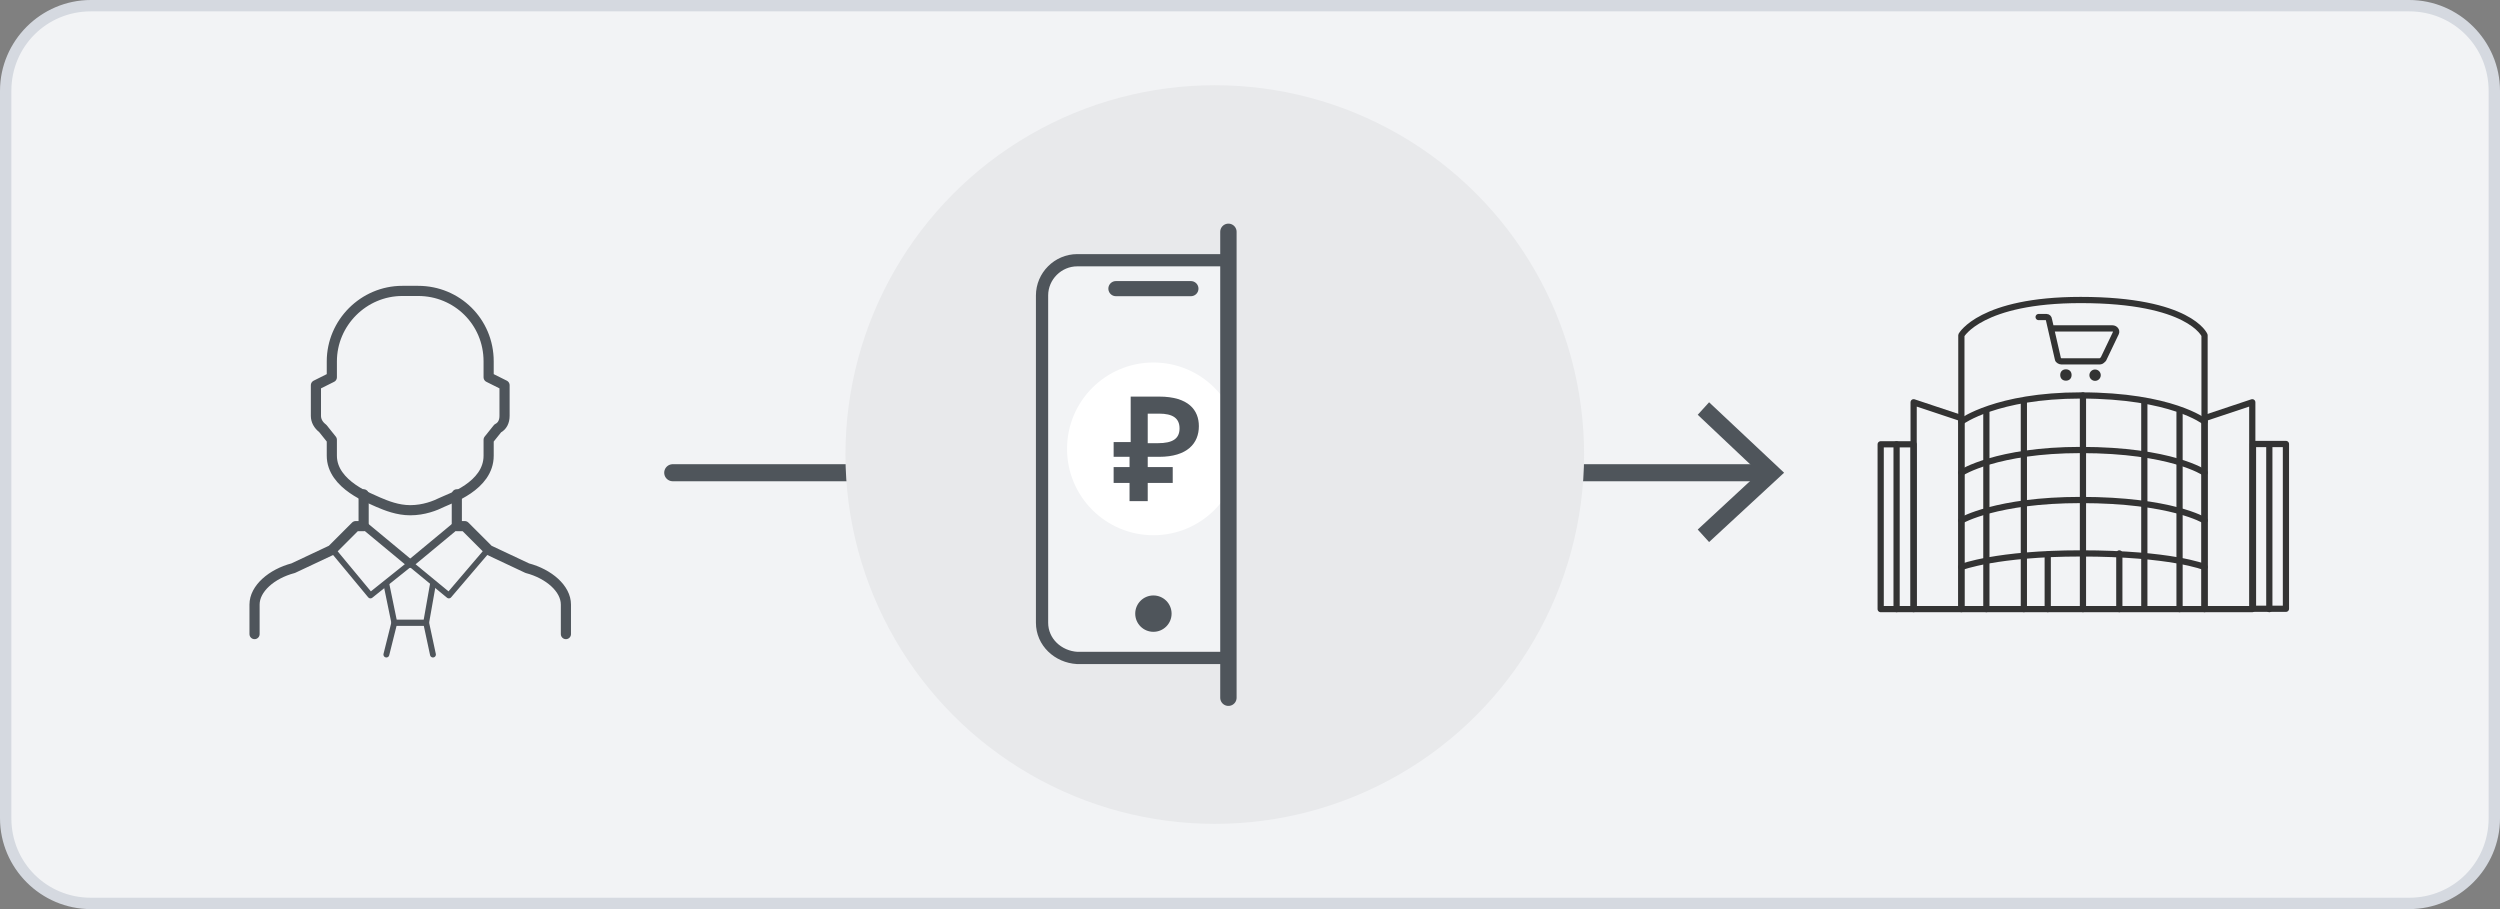 <?xml version="1.0" encoding="utf-8"?>
<!-- Generator: Adobe Illustrator 25.3.0, SVG Export Plug-In . SVG Version: 6.00 Build 0)  -->
<svg version="1.1" id="Layer_1" xmlns="http://www.w3.org/2000/svg" xmlns:xlink="http://www.w3.org/1999/xlink" x="0px" y="0px"
	 viewBox="0 0 220 80" style="enable-background:new 0 0 220 80;" xml:space="preserve">
<rect x="0" y="0" width="220" height="80" fill="#808080" stroke="none"/>
<style type="text/css">
	.st0{fill:#F2F3F5;}
	.st1{fill:#D5D9E0;}
	.st2{fill:none;stroke:#4F555B;stroke-width:1.5;stroke-linecap:round;stroke-linejoin:round;}
	.st3{fill:#4F555B;}
	.st4{fill-rule:evenodd;clip-rule:evenodd;fill:#E8E9EB;}
	.st5{fill:none;stroke:#4F555B;stroke-width:0.894;stroke-linecap:round;stroke-linejoin:round;stroke-miterlimit:10;}
	.st6{fill:none;stroke:#4F555B;stroke-width:0.688;stroke-linecap:round;stroke-linejoin:round;stroke-miterlimit:10;}
	.st7{fill:none;stroke:#4F555B;stroke-width:0.516;stroke-linecap:round;stroke-linejoin:round;stroke-miterlimit:10;}
	.st8{fill:none;stroke:#333333;stroke-width:0.548;stroke-linecap:round;stroke-linejoin:round;stroke-miterlimit:10;}
	.st9{fill:#333333;}
	.st10{clip-path:url(#SVGID_2_);}
	.st11{fill:#F2F3F5;stroke:#4F555B;stroke-width:1.077;stroke-linecap:round;stroke-linejoin:round;stroke-miterlimit:10;}
	.st12{fill:none;stroke:#4F555B;stroke-width:1.33;stroke-linecap:round;stroke-linejoin:round;stroke-miterlimit:10;}
	.st13{fill:#FFFFFF;}
	.st14{fill:none;stroke:#4F555B;stroke-width:1.441;stroke-linecap:round;stroke-linejoin:round;stroke-miterlimit:10;}
	.st15{clip-path:url(#SVGID_4_);}
</style>
<g>
	<g>
		<path class="st0" d="M8,79.5c-4.1,0-7.5-3.4-7.5-7.5V8c0-4.1,3.4-7.5,7.5-7.5h204c4.1,0,7.5,3.4,7.5,7.5v64c0,4.1-3.4,7.5-7.5,7.5
			H8z"/>
		<path class="st1" d="M212,1c3.9,0,7,3.1,7,7v64c0,3.9-3.1,7-7,7H8c-3.9,0-7-3.1-7-7V8c0-3.9,3.1-7,7-7H212 M212,0H8
			C3.6,0,0,3.6,0,8v64c0,4.4,3.6,8,8,8h204c4.4,0,8-3.6,8-8V8C220,3.6,216.4,0,212,0L212,0z"/>
	</g>
	<g>
		<g>
			<line class="st2" x1="59.2" y1="41.6" x2="155.4" y2="41.6"/>
			<g>
				<polygon class="st3" points="150.4,47.7 149.4,46.6 154.8,41.6 149.4,36.5 150.4,35.4 157,41.6 				"/>
			</g>
		</g>
	</g>
	<g>
		<circle class="st4" cx="106.9" cy="40" r="32.5"/>
	</g>
	<g>
		<path class="st5" d="M32,43.5v2.8h-0.7l-2.1,2.1l-3.4,1.6c-1.9,0.5-3.4,1.8-3.4,3.2v2.6"/>
		<path class="st5" d="M43,31.8v1.4l1.4,0.7v2.7c0,0.5-0.2,0.9-0.6,1.1l-0.8,1c0,0,0,1.1,0,1.4c0,2.7-3.5,3.8-4.1,4.1
			c-0.6,0.3-1.6,0.7-2.8,0.7c-1.1,0-2.1-0.4-2.8-0.7c-0.6-0.3-4.1-1.5-4.1-4.1c0-0.3,0-1.4,0-1.4l-0.8-1c-0.4-0.3-0.6-0.7-0.6-1.1
			v-2.7l1.4-0.7v-1.4c0-3.4,2.8-6.2,6.2-6.2h1.4C40.2,25.6,43,28.3,43,31.8z"/>
		<line class="st6" x1="32" y1="46.2" x2="36.1" y2="49.6"/>
		<polyline class="st7" points="36.1,49.6 32.6,52.4 29.2,48.3 		"/>
		<path class="st5" d="M40.2,43.5v2.8h0.7l2.1,2.1l3.4,1.6c1.9,0.5,3.4,1.8,3.4,3.2v2.6"/>
		<line class="st6" x1="40.2" y1="46.2" x2="36.1" y2="49.6"/>
		<polyline class="st7" points="36.1,49.6 39.5,52.4 43,48.3 		"/>
		<polyline class="st7" points="38.1,51.4 37.5,54.8 34.7,54.8 34,51.4 		"/>
		<polyline class="st7" points="38.1,57.6 37.5,54.8 34.7,54.8 34,57.6 		"/>
	</g>
	<g>
		<g>
			<g>
				<rect x="165.5" y="39.1" class="st8" width="2.9" height="14.5"/>
				<polygon class="st8" points="172.6,53.6 168.4,53.6 168.4,35.4 172.6,36.8 				"/>
				<line class="st8" x1="166.9" y1="39.1" x2="166.9" y2="53.6"/>
			</g>
			<g>
				
					<rect x="198.2" y="39.1" transform="matrix(-1 -1.224647e-16 1.224647e-16 -1 399.363 92.671)" class="st8" width="2.9" height="14.5"/>
				<polygon class="st8" points="194,53.6 198.2,53.6 198.2,35.4 194,36.8 				"/>
				<line class="st8" x1="199.7" y1="39.1" x2="199.7" y2="53.6"/>
			</g>
			<path class="st8" d="M194,53.6h-21.4V29.5c0,0,1.7-3.1,10.5-3.1c9.6,0,10.9,3.1,10.9,3.1V53.6z"/>
			<path class="st8" d="M172.6,37.1c0,0,3.1-2.3,10.5-2.3c8,0,10.9,2.3,10.9,2.3"/>
			<path class="st8" d="M172.6,41.6c0,0,3.1-2,10.5-2c8,0,10.9,2,10.9,2"/>
			<path class="st8" d="M172.6,45.8c0,0,3.1-1.8,10.5-1.8c8,0,10.9,1.8,10.9,1.8"/>
			<path class="st8" d="M172.6,49.9c0,0,3.1-1.2,10.5-1.2c8,0,10.9,1.2,10.9,1.2"/>
			<line class="st8" x1="180.2" y1="53.6" x2="180.2" y2="48.8"/>
			<line class="st8" x1="186.5" y1="53.6" x2="186.5" y2="48.7"/>
			<line class="st8" x1="183.3" y1="48.7" x2="183.3" y2="53.6"/>
			<line class="st8" x1="174.8" y1="36.3" x2="174.8" y2="53.6"/>
			<line class="st8" x1="178.1" y1="35.3" x2="178.1" y2="53.6"/>
			<line class="st8" x1="191.8" y1="36.3" x2="191.8" y2="53.6"/>
			<line class="st8" x1="188.7" y1="35.4" x2="188.7" y2="53.3"/>
			<line class="st8" x1="183.3" y1="34.8" x2="183.3" y2="48.7"/>
		</g>
		<g>
			<g>
				<path class="st8" d="M179.4,27.9h0.7c0.1,0,0.2,0.1,0.2,0.2l0.8,3.5c0,0.1,0.2,0.2,0.3,0.2h3.4c0.1,0,0.2-0.1,0.3-0.2l1.1-2.3
					c0.1-0.2-0.1-0.4-0.3-0.4h-5.4"/>
				
					<ellipse transform="matrix(0.246 -0.969 0.969 0.246 107.003 203.678)" class="st9" cx="184.5" cy="33" rx="0.5" ry="0.5"/>
				<path class="st9" d="M181.3,33c0,0.3,0.2,0.5,0.5,0.5s0.5-0.2,0.5-0.5s-0.2-0.5-0.5-0.5S181.3,32.7,181.3,33z"/>
			</g>
		</g>
	</g>
	<g>
		<g>
			<g>
				<g>
					<defs>
						<rect id="SVGID_1_" x="86.8" y="21.4" width="20.9" height="37.1"/>
					</defs>
					<clipPath id="SVGID_2_">
						<use xlink:href="#SVGID_1_"  style="overflow:visible;"/>
					</clipPath>
					<g class="st10">
						<path class="st11" d="M91.7,54.8V26c0-1.7,1.4-3.1,3.1-3.1h13.3c1.7,0,3.1,1.4,3.1,3.1v28.8c0,1.7-1.4,3.1-3.1,3.1H94.8
							C93.1,57.8,91.7,56.5,91.7,54.8z"/>
						<circle class="st3" cx="101.5" cy="54" r="1.6"/>
						<line class="st12" x1="98.2" y1="25.4" x2="104.8" y2="25.4"/>
						<circle class="st13" cx="101.5" cy="39.5" r="7.6"/>
						<g>
							<path class="st3" d="M98.1,38.9h1.4v-4c0.2,0,1.1,0,1.5,0c0.4,0,0.8,0,1,0c2.6,0,3.5,1.2,3.5,2.6c0,1.5-1,2.7-3.5,2.7h-1v0.9
								h2.2v1.4H101v1.6h-1.6v-1.6h-1.4v-1.4h1.4v-0.9h-1.4V38.9z M101,36.4v2.6h0.9c1.3,0,1.9-0.4,1.9-1.3s-0.6-1.3-1.8-1.3H101z"
								/>
						</g>
					</g>
				</g>
				<line class="st14" x1="108.1" y1="20.4" x2="108.1" y2="61.4"/>
			</g>
		</g>
		<g>
			<defs>
				<rect id="SVGID_3_" x="108.1" y="25" width="20.6" height="31.4"/>
			</defs>
			<clipPath id="SVGID_4_">
				<use xlink:href="#SVGID_3_"  style="overflow:visible;"/>
			</clipPath>
			<g transform="translate(96,96)" class="st15">
				<g transform="translate(480,0) scale(0.48,0.48)">
					<g transform="">
						<rect x="-958.8" y="-138.4" class="st3" width="2.3" height="2.3"/>
					</g>
				</g>
				<g transform="translate(528,0) scale(0.48,0.48)">
					<g transform="">
						<rect x="-1056.5" y="-138.4" class="st3" width="2.3" height="2.3"/>
					</g>
				</g>
				<g transform="translate(384,48) scale(0.48,0.48)">
					<g transform="">
						<rect x="-763.5" y="-236.1" class="st3" width="2.3" height="2.3"/>
					</g>
				</g>
				<g transform="translate(432,48) scale(0.48,0.48)">
					<g transform="">
						<rect x="-861.2" y="-236.1" class="st3" width="2.3" height="2.3"/>
					</g>
				</g>
				<g transform="translate(480,48) scale(0.48,0.48)">
					<g transform="">
						<rect x="-958.8" y="-236.1" class="st3" width="2.3" height="2.3"/>
					</g>
				</g>
				<g transform="translate(384,96) scale(0.48,0.48)">
					<g transform="">
						<rect x="-763.5" y="-333.8" class="st3" width="2.3" height="2.3"/>
					</g>
				</g>
				<g transform="translate(432,96) scale(0.48,0.48)">
					<g transform="">
						<rect x="-861.2" y="-333.8" class="st3" width="2.3" height="2.3"/>
					</g>
				</g>
				<g transform="translate(528,96) scale(0.48,0.48)">
					<g transform="">
						<rect x="-1056.5" y="-333.8" class="st3" width="2.3" height="2.3"/>
					</g>
				</g>
				<g transform="translate(384,144) scale(0.48,0.48)">
					<g transform="">
						<rect x="-763.5" y="-431.4" class="st3" width="2.3" height="2.3"/>
					</g>
				</g>
				<g transform="translate(480,144) scale(0.48,0.48)">
					<g transform="">
						<rect x="-958.8" y="-431.4" class="st3" width="2.3" height="2.3"/>
					</g>
				</g>
				<g transform="translate(576,144) scale(0.48,0.48)">
					<g transform="">
						<rect x="-1154.2" y="-431.4" class="st3" width="2.3" height="2.3"/>
					</g>
				</g>
				<g transform="translate(480,192) scale(0.48,0.48)">
					<g transform="">
						<rect x="-958.8" y="-529.1" class="st3" width="2.3" height="2.3"/>
					</g>
				</g>
				<g transform="translate(528,192) scale(0.48,0.48)">
					<g transform="">
						<rect x="-1056.5" y="-529.1" class="st3" width="2.3" height="2.3"/>
					</g>
				</g>
				<g transform="translate(576,192) scale(0.48,0.48)">
					<g transform="">
						<rect x="-1154.2" y="-529.1" class="st3" width="2.3" height="2.3"/>
					</g>
				</g>
				<g transform="translate(576,240) scale(0.48,0.48)">
					<g transform="">
						<rect x="-1154.2" y="-626.8" class="st3" width="2.3" height="2.3"/>
					</g>
				</g>
				<g transform="translate(384,288) scale(0.48,0.48)">
					<g transform="">
						<rect x="-763.5" y="-724.4" class="st3" width="2.3" height="2.3"/>
					</g>
				</g>
				<g transform="translate(480,288) scale(0.48,0.48)">
					<g transform="">
						<rect x="-958.8" y="-724.4" class="st3" width="2.3" height="2.3"/>
					</g>
				</g>
				<g transform="translate(576,288) scale(0.48,0.48)">
					<g transform="">
						<rect x="-1154.2" y="-724.4" class="st3" width="2.3" height="2.3"/>
					</g>
				</g>
				<g transform="translate(384,336) scale(0.48,0.48)">
					<g transform="">
						<rect x="-763.5" y="-822.1" class="st3" width="2.3" height="2.3"/>
					</g>
				</g>
				<g transform="translate(432,336) scale(0.48,0.48)">
					<g transform="">
						<rect x="-861.2" y="-822.1" class="st3" width="2.3" height="2.3"/>
					</g>
				</g>
				<g transform="translate(528,336) scale(0.48,0.48)">
					<g transform="">
						<rect x="-1056.5" y="-822.1" class="st3" width="2.3" height="2.3"/>
					</g>
				</g>
				<g transform="translate(576,336) scale(0.48,0.48)">
					<g transform="">
						<rect x="-1154.2" y="-822.1" class="st3" width="2.3" height="2.3"/>
					</g>
				</g>
				<g transform="translate(0,384) scale(0.48,0.48)">
					<g transform="">
						<rect x="17.9" y="-919.8" class="st3" width="2.3" height="2.3"/>
					</g>
				</g>
				<g transform="translate(288,384) scale(0.48,0.48)">
					<g transform="">
						<rect x="-568.2" y="-919.8" class="st3" width="2.3" height="2.3"/>
					</g>
				</g>
				<g transform="translate(384,384) scale(0.48,0.48)">
					<g transform="">
						<rect x="-763.5" y="-919.8" class="st3" width="2.3" height="2.3"/>
					</g>
				</g>
				<g transform="translate(432,384) scale(0.48,0.48)">
					<g transform="">
						<rect x="-861.2" y="-919.8" class="st3" width="2.3" height="2.3"/>
					</g>
				</g>
				<g transform="translate(480,384) scale(0.48,0.48)">
					<g transform="">
						<rect x="-958.8" y="-919.8" class="st3" width="2.3" height="2.3"/>
					</g>
				</g>
				<g transform="translate(576,384) scale(0.48,0.48)">
					<g transform="">
						<rect x="-1154.2" y="-919.8" class="st3" width="2.3" height="2.3"/>
					</g>
				</g>
				<g transform="translate(624,384) scale(0.48,0.48)">
					<g transform="">
						<rect x="-1251.8" y="-919.8" class="st3" width="2.3" height="2.3"/>
					</g>
				</g>
				<g transform="translate(672,384) scale(0.48,0.48)">
					<g transform="">
						<rect x="-1349.5" y="-919.8" class="st3" width="2.3" height="2.3"/>
					</g>
				</g>
				<g transform="translate(816,384) scale(0.48,0.48)">
					<g transform="">
						<rect x="-1642.5" y="-919.8" class="st3" width="2.3" height="2.3"/>
					</g>
				</g>
				<g transform="translate(864,384) scale(0.48,0.48)">
					<g transform="">
						<rect x="-1740.2" y="-919.8" class="st3" width="2.3" height="2.3"/>
					</g>
				</g>
				<g transform="translate(912,384) scale(0.48,0.48)">
					<g transform="">
						<rect x="-1837.8" y="-919.8" class="st3" width="2.3" height="2.3"/>
					</g>
				</g>
				<g transform="translate(0,432) scale(0.48,0.48)">
					<g transform="">
						<rect x="17.9" y="-1017.5" class="st3" width="2.3" height="2.3"/>
					</g>
				</g>
				<g transform="translate(48,432) scale(0.48,0.48)">
					<g transform="">
						<rect x="-79.8" y="-1017.5" class="st3" width="2.3" height="2.3"/>
					</g>
				</g>
				<g transform="translate(144,432) scale(0.48,0.48)">
					<g transform="">
						<rect x="-275.1" y="-1017.5" class="st3" width="2.3" height="2.3"/>
					</g>
				</g>
				<g transform="translate(240,432) scale(0.48,0.48)">
					<g transform="">
						<rect x="-470.5" y="-1017.5" class="st3" width="2.3" height="2.3"/>
					</g>
				</g>
				<g transform="translate(384,432) scale(0.48,0.48)">
					<g transform="">
						<rect x="-763.5" y="-1017.5" class="st3" width="2.3" height="2.3"/>
					</g>
				</g>
				<g transform="translate(432,432) scale(0.48,0.48)">
					<g transform="">
						<rect x="-861.2" y="-1017.5" class="st3" width="2.3" height="2.3"/>
					</g>
				</g>
				<g transform="translate(576,432) scale(0.48,0.48)">
					<g transform="">
						<rect x="-1154.2" y="-1017.5" class="st3" width="2.3" height="2.3"/>
					</g>
				</g>
				<g transform="translate(672,432) scale(0.48,0.48)">
					<g transform="">
						<rect x="-1349.5" y="-1017.5" class="st3" width="2.3" height="2.3"/>
					</g>
				</g>
				<g transform="translate(768,432) scale(0.48,0.48)">
					<g transform="">
						<rect x="-1544.8" y="-1017.5" class="st3" width="2.3" height="2.3"/>
					</g>
				</g>
				<g transform="translate(864,432) scale(0.48,0.48)">
					<g transform="">
						<rect x="-1740.2" y="-1017.5" class="st3" width="2.3" height="2.3"/>
					</g>
				</g>
				<g transform="translate(960,432) scale(0.48,0.48)">
					<g transform="">
						<rect x="-1935.5" y="-1017.5" class="st3" width="2.3" height="2.3"/>
					</g>
				</g>
				<g transform="translate(0,480) scale(0.48,0.48)">
					<g transform="">
						<rect x="17.9" y="-1115.1" class="st3" width="2.3" height="2.3"/>
					</g>
				</g>
				<g transform="translate(96,480) scale(0.48,0.48)">
					<g transform="">
						<rect x="-177.5" y="-1115.1" class="st3" width="2.3" height="2.3"/>
					</g>
				</g>
				<g transform="translate(144,480) scale(0.48,0.48)">
					<g transform="">
						<rect x="-275.1" y="-1115.1" class="st3" width="2.3" height="2.3"/>
					</g>
				</g>
				<g transform="translate(240,480) scale(0.48,0.48)">
					<g transform="">
						<rect x="-470.5" y="-1115.1" class="st3" width="2.3" height="2.3"/>
					</g>
				</g>
				<g transform="translate(288,480) scale(0.48,0.48)">
					<g transform="">
						<rect x="-568.2" y="-1115.1" class="st3" width="2.3" height="2.3"/>
					</g>
				</g>
				<g transform="translate(336,480) scale(0.48,0.48)">
					<g transform="">
						<rect x="-665.8" y="-1115.1" class="st3" width="2.3" height="2.3"/>
					</g>
				</g>
				<g transform="translate(384,480) scale(0.48,0.48)">
					<g transform="">
						<rect x="-763.5" y="-1115.1" class="st3" width="2.3" height="2.3"/>
					</g>
				</g>
				<g transform="translate(432,480) scale(0.48,0.48)">
					<g transform="">
						<rect x="-861.2" y="-1115.1" class="st3" width="2.3" height="2.3"/>
					</g>
				</g>
				<g transform="translate(528,480) scale(0.48,0.48)">
					<g transform="">
						<rect x="-1056.5" y="-1115.1" class="st3" width="2.3" height="2.3"/>
					</g>
				</g>
				<g transform="translate(624,480) scale(0.48,0.48)">
					<g transform="">
						<rect x="-1251.8" y="-1115.1" class="st3" width="2.3" height="2.3"/>
					</g>
				</g>
				<g transform="translate(768,480) scale(0.48,0.48)">
					<g transform="">
						<rect x="-1544.8" y="-1115.1" class="st3" width="2.3" height="2.3"/>
					</g>
				</g>
				<g transform="translate(864,480) scale(0.48,0.48)">
					<g transform="">
						<rect x="-1740.2" y="-1115.1" class="st3" width="2.3" height="2.3"/>
					</g>
				</g>
				<g transform="translate(912,480) scale(0.48,0.48)">
					<g transform="">
						<rect x="-1837.8" y="-1115.1" class="st3" width="2.3" height="2.3"/>
					</g>
				</g>
				<g transform="translate(48,528) scale(0.48,0.48)">
					<g transform="">
						<rect x="-79.8" y="-1212.8" class="st3" width="2.3" height="2.3"/>
					</g>
				</g>
				<g transform="translate(144,528) scale(0.48,0.48)">
					<g transform="">
						<rect x="-275.1" y="-1212.8" class="st3" width="2.3" height="2.3"/>
					</g>
				</g>
				<g transform="translate(192,528) scale(0.48,0.48)">
					<g transform="">
						<rect x="-372.8" y="-1212.8" class="st3" width="2.3" height="2.3"/>
					</g>
				</g>
				<g transform="translate(240,528) scale(0.48,0.48)">
					<g transform="">
						<rect x="-470.5" y="-1212.8" class="st3" width="2.3" height="2.3"/>
					</g>
				</g>
				<g transform="translate(768,528) scale(0.48,0.48)">
					<g transform="">
						<rect x="-1544.8" y="-1212.8" class="st3" width="2.3" height="2.3"/>
					</g>
				</g>
				<g transform="translate(864,528) scale(0.48,0.48)">
					<g transform="">
						<rect x="-1740.2" y="-1212.8" class="st3" width="2.3" height="2.3"/>
					</g>
				</g>
				<g transform="translate(960,528) scale(0.48,0.48)">
					<g transform="">
						<rect x="-1935.5" y="-1212.8" class="st3" width="2.3" height="2.3"/>
					</g>
				</g>
				<g transform="translate(0,576) scale(0.48,0.48)">
					<g transform="">
						<rect x="17.9" y="-1310.5" class="st3" width="2.3" height="2.3"/>
					</g>
				</g>
				<g transform="translate(96,576) scale(0.48,0.48)">
					<g transform="">
						<rect x="-177.5" y="-1310.5" class="st3" width="2.3" height="2.3"/>
					</g>
				</g>
				<g transform="translate(192,576) scale(0.48,0.48)">
					<g transform="">
						<rect x="-372.8" y="-1310.5" class="st3" width="2.3" height="2.3"/>
					</g>
				</g>
				<g transform="translate(288,576) scale(0.48,0.48)">
					<g transform="">
						<rect x="-568.2" y="-1310.5" class="st3" width="2.3" height="2.3"/>
					</g>
				</g>
				<g transform="translate(384,576) scale(0.48,0.48)">
					<g transform="">
						<rect x="-763.5" y="-1310.5" class="st3" width="2.3" height="2.3"/>
					</g>
				</g>
				<g transform="translate(432,576) scale(0.48,0.48)">
					<g transform="">
						<rect x="-861.2" y="-1310.5" class="st3" width="2.3" height="2.3"/>
					</g>
				</g>
				<g transform="translate(672,576) scale(0.48,0.48)">
					<g transform="">
						<rect x="-1349.5" y="-1310.5" class="st3" width="2.3" height="2.3"/>
					</g>
				</g>
				<g transform="translate(816,576) scale(0.48,0.48)">
					<g transform="">
						<rect x="-1642.5" y="-1310.5" class="st3" width="2.3" height="2.3"/>
					</g>
				</g>
				<g transform="translate(864,576) scale(0.48,0.48)">
					<g transform="">
						<rect x="-1740.2" y="-1310.5" class="st3" width="2.3" height="2.3"/>
					</g>
				</g>
				<g transform="translate(960,576) scale(0.48,0.48)">
					<g transform="">
						<rect x="-1935.5" y="-1310.5" class="st3" width="2.3" height="2.3"/>
					</g>
				</g>
				<g transform="translate(384,624) scale(0.48,0.48)">
					<g transform="">
						<rect x="-763.5" y="-1408.1" class="st3" width="2.3" height="2.3"/>
					</g>
				</g>
				<g transform="translate(432,624) scale(0.48,0.48)">
					<g transform="">
						<rect x="-861.2" y="-1408.1" class="st3" width="2.3" height="2.3"/>
					</g>
				</g>
				<g transform="translate(480,624) scale(0.48,0.48)">
					<g transform="">
						<rect x="-958.8" y="-1408.1" class="st3" width="2.3" height="2.3"/>
					</g>
				</g>
				<g transform="translate(528,624) scale(0.48,0.48)">
					<g transform="">
						<rect x="-1056.5" y="-1408.1" class="st3" width="2.3" height="2.3"/>
					</g>
				</g>
				<g transform="translate(576,624) scale(0.48,0.48)">
					<g transform="">
						<rect x="-1154.2" y="-1408.1" class="st3" width="2.3" height="2.3"/>
					</g>
				</g>
				<g transform="translate(624,624) scale(0.48,0.48)">
					<g transform="">
						<rect x="-1251.8" y="-1408.1" class="st3" width="2.3" height="2.3"/>
					</g>
				</g>
				<g transform="translate(672,624) scale(0.48,0.48)">
					<g transform="">
						<rect x="-1349.5" y="-1408.1" class="st3" width="2.3" height="2.3"/>
					</g>
				</g>
				<g transform="translate(720,624) scale(0.48,0.48)">
					<g transform="">
						<rect x="-1447.2" y="-1408.1" class="st3" width="2.3" height="2.3"/>
					</g>
				</g>
				<g transform="translate(816,624) scale(0.48,0.48)">
					<g transform="">
						<rect x="-1642.5" y="-1408.1" class="st3" width="2.3" height="2.3"/>
					</g>
				</g>
				<g transform="translate(576,672) scale(0.48,0.48)">
					<g transform="">
						<rect x="-1154.2" y="-1505.8" class="st3" width="2.3" height="2.3"/>
					</g>
				</g>
				<g transform="translate(672,672) scale(0.48,0.48)">
					<g transform="">
						<rect x="-1349.5" y="-1505.8" class="st3" width="2.3" height="2.3"/>
					</g>
				</g>
				<g transform="translate(720,672) scale(0.48,0.48)">
					<g transform="">
						<rect x="-1447.2" y="-1505.8" class="st3" width="2.3" height="2.3"/>
					</g>
				</g>
				<g transform="translate(912,672) scale(0.48,0.48)">
					<g transform="">
						<rect x="-1837.8" y="-1505.8" class="st3" width="2.3" height="2.3"/>
					</g>
				</g>
				<g transform="translate(960,672) scale(0.48,0.48)">
					<g transform="">
						<rect x="-1935.5" y="-1505.8" class="st3" width="2.3" height="2.3"/>
					</g>
				</g>
				<g transform="translate(480,720) scale(0.48,0.48)">
					<g transform="">
						<rect x="-958.8" y="-1603.5" class="st3" width="2.3" height="2.3"/>
					</g>
				</g>
				<g transform="translate(528,720) scale(0.48,0.48)">
					<g transform="">
						<rect x="-1056.5" y="-1603.5" class="st3" width="2.3" height="2.3"/>
					</g>
				</g>
				<g transform="translate(576,720) scale(0.48,0.48)">
					<g transform="">
						<rect x="-1154.2" y="-1603.5" class="st3" width="2.3" height="2.3"/>
					</g>
				</g>
				<g transform="translate(624,720) scale(0.48,0.48)">
					<g transform="">
						<rect x="-1251.8" y="-1603.5" class="st3" width="2.3" height="2.3"/>
					</g>
				</g>
				<g transform="translate(720,720) scale(0.48,0.48)">
					<g transform="">
						<rect x="-1447.2" y="-1603.5" class="st3" width="2.3" height="2.3"/>
					</g>
				</g>
				<g transform="translate(768,720) scale(0.48,0.48)">
					<g transform="">
						<rect x="-1544.8" y="-1603.5" class="st3" width="2.3" height="2.3"/>
					</g>
				</g>
				<g transform="translate(816,720) scale(0.48,0.48)">
					<g transform="">
						<rect x="-1642.5" y="-1603.5" class="st3" width="2.3" height="2.3"/>
					</g>
				</g>
				<g transform="translate(960,720) scale(0.48,0.48)">
					<g transform="">
						<rect x="-1935.5" y="-1603.5" class="st3" width="2.3" height="2.3"/>
					</g>
				</g>
				<g transform="translate(432,768) scale(0.48,0.48)">
					<g transform="">
						<rect x="-861.2" y="-1701.1" class="st3" width="2.3" height="2.3"/>
					</g>
				</g>
				<g transform="translate(576,768) scale(0.48,0.48)">
					<g transform="">
						<rect x="-1154.2" y="-1701.1" class="st3" width="2.3" height="2.3"/>
					</g>
				</g>
				<g transform="translate(720,768) scale(0.48,0.48)">
					<g transform="">
						<rect x="-1447.2" y="-1701.1" class="st3" width="2.3" height="2.3"/>
					</g>
				</g>
				<g transform="translate(864,768) scale(0.48,0.48)">
					<g transform="">
						<rect x="-1740.2" y="-1701.1" class="st3" width="2.3" height="2.3"/>
					</g>
				</g>
				<g transform="translate(432,816) scale(0.48,0.48)">
					<g transform="">
						<rect x="-861.2" y="-1798.8" class="st3" width="2.3" height="2.3"/>
					</g>
				</g>
				<g transform="translate(576,816) scale(0.48,0.48)">
					<g transform="">
						<rect x="-1154.2" y="-1798.8" class="st3" width="2.3" height="2.3"/>
					</g>
				</g>
				<g transform="translate(864,816) scale(0.48,0.48)">
					<g transform="">
						<rect x="-1740.2" y="-1798.8" class="st3" width="2.3" height="2.3"/>
					</g>
				</g>
				<g transform="translate(432,864) scale(0.48,0.48)">
					<g transform="">
						<rect x="-861.2" y="-1896.5" class="st3" width="2.3" height="2.3"/>
					</g>
				</g>
				<g transform="translate(672,864) scale(0.48,0.48)">
					<g transform="">
						<rect x="-1349.5" y="-1896.5" class="st3" width="2.3" height="2.3"/>
					</g>
				</g>
				<g transform="translate(864,864) scale(0.48,0.48)">
					<g transform="">
						<rect x="-1740.2" y="-1896.5" class="st3" width="2.3" height="2.3"/>
					</g>
				</g>
				<g transform="translate(912,864) scale(0.48,0.48)">
					<g transform="">
						<rect x="-1837.8" y="-1896.5" class="st3" width="2.3" height="2.3"/>
					</g>
				</g>
				<g transform="translate(960,864) scale(0.48,0.48)">
					<g transform="">
						<rect x="-1935.5" y="-1896.5" class="st3" width="2.3" height="2.3"/>
					</g>
				</g>
				<g transform="translate(432,912) scale(0.48,0.48)">
					<g transform="">
						<rect x="-861.2" y="-1994.1" class="st3" width="2.3" height="2.3"/>
					</g>
				</g>
				<g transform="translate(480,912) scale(0.48,0.48)">
					<g transform="">
						<rect x="-958.8" y="-1994.1" class="st3" width="2.3" height="2.3"/>
					</g>
				</g>
				<g transform="translate(768,912) scale(0.48,0.48)">
					<g transform="">
						<rect x="-1544.8" y="-1994.1" class="st3" width="2.3" height="2.3"/>
					</g>
				</g>
				<g transform="translate(864,912) scale(0.48,0.48)">
					<g transform="">
						<rect x="-1740.2" y="-1994.1" class="st3" width="2.3" height="2.3"/>
					</g>
				</g>
				<g transform="translate(912,912) scale(0.48,0.48)">
					<g transform="">
						<rect x="-1837.8" y="-1994.1" class="st3" width="2.3" height="2.3"/>
					</g>
				</g>
				<g transform="translate(384,960) scale(0.48,0.48)">
					<g transform="">
						<rect x="-763.5" y="-2091.8" class="st3" width="2.3" height="2.3"/>
					</g>
				</g>
				<g transform="translate(528,960) scale(0.48,0.48)">
					<g transform="">
						<rect x="-1056.5" y="-2091.8" class="st3" width="2.3" height="2.3"/>
					</g>
				</g>
				<g transform="translate(624,960) scale(0.48,0.48)">
					<g transform="">
						<rect x="-1251.8" y="-2091.8" class="st3" width="2.3" height="2.3"/>
					</g>
				</g>
				<g transform="translate(768,960) scale(0.48,0.48)">
					<g transform="">
						<rect x="-1544.8" y="-2091.8" class="st3" width="2.3" height="2.3"/>
					</g>
				</g>
				<g transform="translate(816,960) scale(0.48,0.48)">
					<g transform="">
						<rect x="-1642.5" y="-2091.8" class="st3" width="2.3" height="2.3"/>
					</g>
				</g>
				<g transform="translate(864,960) scale(0.48,0.48)">
					<g transform="">
						<rect x="-1740.2" y="-2091.8" class="st3" width="2.3" height="2.3"/>
					</g>
				</g>
				<g transform="translate(0,0) scale(3.36, 3.36)">
					<g transform="">
						<g>
							<path class="st3" d="M4.5-19.8H2.9H2.6v0.3v1.6v0.3h0.3h1.6h0.3v-0.3v-1.6v-0.3H4.5z M4.5-17.8H2.9v-1.6h1.6V-17.8z"/>
						</g>
					</g>
				</g>
				<g transform="translate(672,0) scale(3.36, 3.36)">
					<g transform="">
						<g>
							<path class="st3" d="M-190.8-19.8h-1.6h-0.3v0.3v1.6v0.3h0.3h1.6h0.3v-0.3v-1.6v-0.3H-190.8z M-190.8-17.8h-1.6v-1.6h1.6
								V-17.8z"/>
						</g>
					</g>
				</g>
				<g transform="translate(0,672) scale(3.36, 3.36)">
					<g transform="">
						<g>
							<path class="st3" d="M4.5-215.1H2.9H2.6v0.3v1.6v0.3h0.3h1.6h0.3v-0.3v-1.6v-0.3H4.5z M4.5-213.1H2.9v-1.6h1.6V-213.1z"/>
						</g>
					</g>
				</g>
				<g transform="translate(96,96) scale(1.44, 1.44)">
					<g transform="">
						<rect x="-59.2" y="-111.3" class="st3" width="2.3" height="2.3"/>
					</g>
				</g>
				<g transform="translate(768,96) scale(1.44, 1.44)">
					<g transform="">
						<rect x="-514.9" y="-111.3" class="st3" width="2.3" height="2.3"/>
					</g>
				</g>
				<g transform="translate(96,768) scale(1.44, 1.44)">
					<g transform="">
						<rect x="-59.2" y="-567" class="st3" width="2.3" height="2.3"/>
					</g>
				</g>
			</g>
		</g>
	</g>
</g>
</svg>
